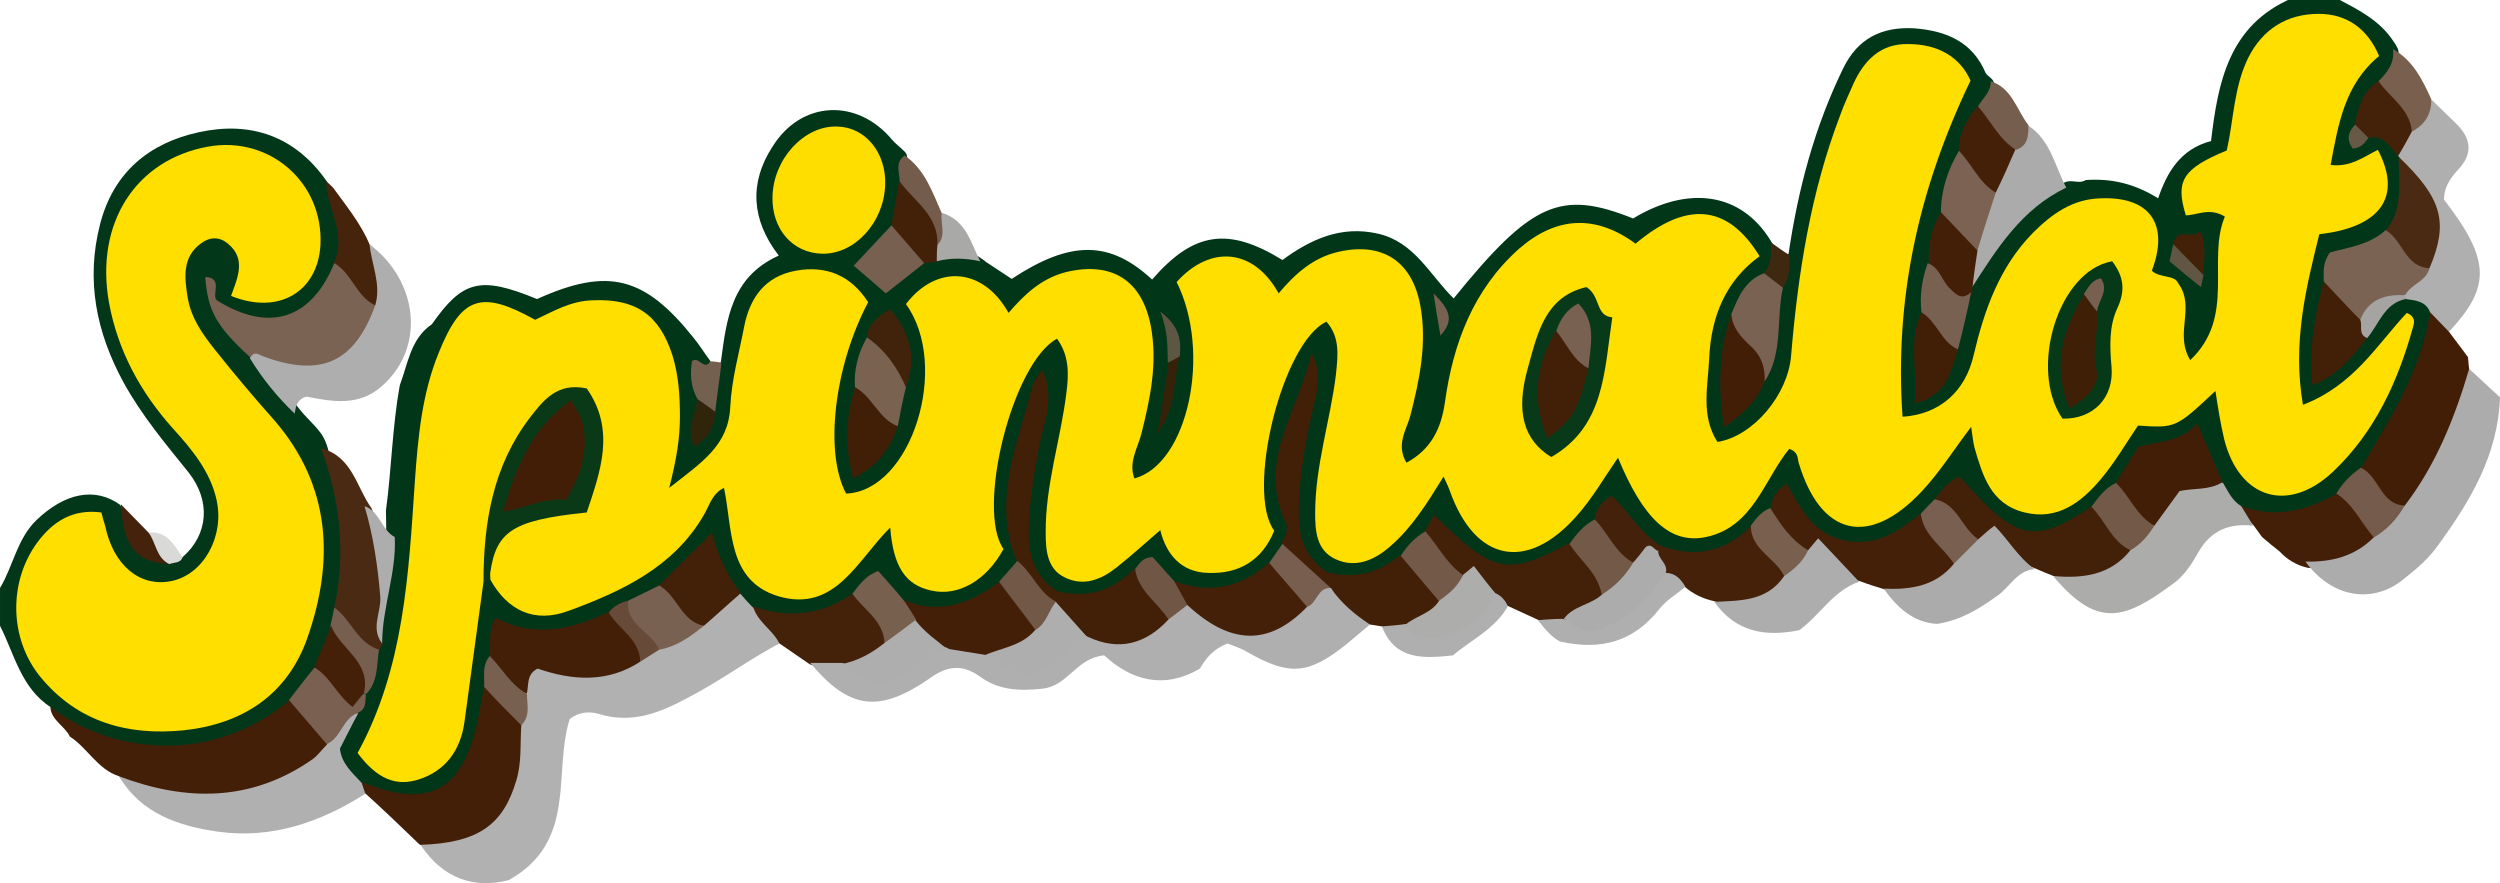 <?xml version="1.0" encoding="utf-8"?>
<!-- Generator: Adobe Illustrator 24.1.2, SVG Export Plug-In . SVG Version: 6.00 Build 0)  -->
<svg version="1.1" id="Layer_1" xmlns="http://www.w3.org/2000/svg" xmlns:xlink="http://www.w3.org/1999/xlink" x="0px" y="0px"
	 viewBox="0 0 397.1 140.3" style="enable-background:new 0 0 397.1 140.3;" xml:space="preserve">
<style type="text/css">
	.st0{fill:#023619;}
	.st1{fill:#033719;}
	.st2{fill:#431F07;}
	.st3{fill:#431F08;}
	.st4{fill:#46230B;}
	.st5{fill:#44220B;}
	.st6{fill:#74604F;}
	.st7{fill:#3F2810;}
	.st8{fill:#D9D9D8;}
	.st9{fill:#FEDF00;}
	.st10{fill:#B1B1B1;}
	.st11{fill:#FDDE00;}
	.st12{fill:#B0B0B0;}
	.st13{fill:#ACACAB;}
	.st14{fill:#431E07;}
	.st15{fill:#421F07;}
	.st16{fill:#AFAFAF;}
	.st17{fill:#432008;}
	.st18{fill:#442008;}
	.st19{fill:#093917;}
	.st20{fill:#442109;}
	.st21{fill:#4B2A14;}
	.st22{fill:#452109;}
	.st23{fill:#442009;}
	.st24{fill:#ABABAB;}
	.st25{fill:#7B6353;}
	.st26{fill:#4B2A13;}
	.st27{fill:#7A6252;}
	.st28{fill:#421E06;}
	.st29{fill:#7B6252;}
	.st30{fill:#411F07;}
	.st31{fill:#7A6251;}
	.st32{fill:#796151;}
	.st33{fill:#796050;}
	.st34{fill:#411F06;}
	.st35{fill:#786050;}
	.st36{fill:#755B4B;}
	.st37{fill:#735948;}
	.st38{fill:#725948;}
	.st39{fill:#78604F;}
	.st40{fill:#785F4E;}
	.st41{fill:#44210A;}
	.st42{fill:#785F4F;}
	.st43{fill:#725947;}
	.st44{fill:#755E4E;}
	.st45{fill:#41230B;}
	.st46{fill:#AEADAD;}
	.st47{fill:#775E4E;}
	.st48{fill:#705745;}
	.st49{fill:#776050;}
	.st50{fill:#765F4F;}
	.st51{fill:#735C4B;}
	.st52{fill:#A9AAA8;}
	.st53{fill:#674B38;}
	.st54{fill:#432109;}
	.st55{fill:#30240B;}
	.st56{fill:#A6A4A3;}
	.st57{fill:#352209;}
	.st58{fill:#605643;}
	.st59{fill:#5D5643;}
	.st60{fill:#776150;}
	.st61{fill:#665946;}
	.st62{fill:#AEAEAE;}
	.st63{fill:#ACABAB;}
	.st64{fill:#ADADAD;}
	.st65{fill:#ACACAC;}
	.st66{fill:#083918;}
	.st67{fill:#063918;}
	.st68{fill:#ADADAC;}
	.st69{fill:#431E06;}
	.st70{fill:#786151;}
	.st71{fill:#401F07;}
	.st72{fill:#77604F;}
</style>
<path class="st0" d="M156.6,41.6c1.4,0.9,2.7,1.8,4.1,2.7c9.4-6.2,15.6-6.1,22.3,0.1c6.6-7.6,12.1-8.4,20.7-3.1
	c4.5-3.3,9.3-5.5,15.1-4.2c5.9,1.3,8.3,6.6,12.1,10.3c12.4-15.3,17-17.3,28.5-12.7c8.6-5.2,17.1-4.3,21.9,3.6c1,1.7,1.2,3.4-0.1,5.1
	c-2.1,1.8-4.1,3.8-5.1,6.5c-1.4,4.7-2.1,9.4-1.2,14.7c2.5-1.1,3.4-3.3,4.5-5.1c2.2-4.4,1.3-9.5,2.7-14.1c0.6-1.7,0.6-3.7,2-5.1
	c1.5-10.2,4.1-20.1,8.7-29.5c2.3-4.7,6.1-6.6,11.3-6.3c5,0.4,9.2,2.1,11.3,7.1c0.4,0.6,1.1,0.8,1.3,1.5c0.3,1.8-1,2.9-1.8,4.2
	c-1.5,2-2.3,4.4-3,6.7c-1.1,3.1-2.2,6.3-2.8,9.6c-0.7,2.6-1.4,5.3-1.6,8c-0.5,2.4-0.9,4.9-1.2,7.3c-1.2,4-0.6,8-0.7,12.8
	c3.1-1.9,3.5-4.5,4.2-6.8c0.3-2.9,1.3-5.6,2.2-8.3c0.1-0.5,0.3-0.9,0.5-1.3c3.5-6.9,8-13,15.4-16.3c1.1-0.6,2.3,0.3,3.4-0.4
	c4.1-0.3,7.8,0.6,11.5,2.9c1.4-4.1,3.5-7.8,8.4-9.1c1.1-9.3,2.8-18.4,12.9-22.7c2.3,0,4.7,0,7,0c3.4,1.8,6.9,3.5,9.1,6.9
	c0.3,0.4,0.5,0.8,0.7,1.2c0.5,2.1-0.7,3.6-2,5.1c-2.1,1.7-3,4.2-3.9,6.5c-0.1,0.5-0.4,0.9-0.1,1.5c0.6,0.4,1.1-0.1,1.7-0.1
	c2.6-0.4,4,1.2,5,3.3c0.2,0.5,0.4,1,0.5,1.5c0.5,3.9,0.6,7.8-2.1,11.1c-1.7,2-3.9,3-6.3,3.6c-2.2,0.6-3.3,2-3.5,4.2
	c-0.9,4.8-1.6,9.7-2,14.8c2.9-1.8,5-4.1,6.9-6.6c2-2.6,3.3-6,7.3-6.3c2,0,3.7,0.7,4.5,2.7c0.7,3.8-1,7.1-2.5,10.4
	c-2.4,5.2-4.7,10.5-8.4,15.1c-1.6,1.7-3.1,3.3-5,4.7c-4.5,3.3-9.5,4-14.8,2.1c-2.1-0.7-3.2-2.4-4.1-4.3c-1.2-2.3-2.2-4.7-3.3-7.1
	c-5.1,0.4-9.2,2.2-11.8,6.7c-1.5,1.5-3,2.9-4.4,4.4c-8.3,6.4-13.1,5.7-21.1-3c-1.6-0.5-2.3,0.8-3.1,1.8c-0.7,0.9-1.5,1.8-2.5,2.5
	c-2.6,2.1-5.2,4.1-8.6,4.6c-6.1,0.9-10.4-1.9-13.2-7.1c-1.2-0.5-1.6,0.3-2.2,0.8c-1.1,1.3-2.2,2.5-3.4,3.7
	c-4.2,4.4-9.2,5.2-14.8,3.1c-2.9-1.6-5.1-4-7-6.2c-1.6-0.4-2,0.7-2.7,1.3c-1.3,1.6-2.8,3.1-4.3,4.5c-8.1,5.1-12.9,4.8-19.8-1.5
	c-0.9-0.9-1.7-1.6-2.9-0.5c-1.6,1.4-3,3-4.5,4.5c-3.6,3.1-7.7,4-12,2.2c-4.2-1.8-4.9-5.8-5.2-9.9c-0.6-7.3,1.7-14.2,2.7-21.3
	c-1.4,4.6-2.6,9.2-3.7,13.8c-0.5,2.3-0.5,4.6,0.4,6.8c0.7,1.7,1,3.5,0.1,5.3c-0.7,1.4-1.7,2.6-2.8,3.8c-4.3,4.3-9.3,5.4-15,3.4
	c-1.6-0.5-2.4-2.2-3.8-2.8c-1.3-0.4-2,0.5-2.7,1.1c-2.2,2.2-4.7,3.6-7.9,3.8c-5.6,0.3-9.1-2.7-9.9-8.2c-0.9-6.2,0.3-12.2,1.5-18.2
	c0.4-1.9,1.1-3.8,0.8-6.1c-1.4,4.7-2.2,9.3-3.6,13.6c-1.4,4.3,1.6,8.1,1,12.2c-0.6,1.8-1.8,3.2-3.2,4.4c-4.5,3.5-9.4,5.6-15.1,3.2
	c-2.1-0.6-2.8-3.1-4.8-3.8c-1.8,0.3-2.6,2-4,2.7c-4.8,3.6-10,3.9-15.4,2c-1.2-0.5-2.2-1.3-2.9-2.3c-1.8-2.5-3.4-5.2-4.4-8.4
	c-2.8,2.3-4.8,5-7.5,7c-1.6,1-3.3,1.7-4.9,2.5c-1.3,0.6-2.5,1.3-3.7,1.9c-5.1,2.8-10.4,4.3-15.7,1.9c-2.2,1-1.7,2.8-2.2,4.1
	c-0.6,1.7-0.5,3.5-0.5,5.2c0,2.3-0.6,4.6-1.1,6.8c-2.4,9.9-9.8,13.4-19.2,9.1c-5.6-4.3-5.8-5.7-2-12.2c0.6-1,1-2.2,1.4-3.3
	c1.1-2.1,1.4-4.5,1.8-6.8c0.1-0.7,0.4-1.4,0.4-2.2c0.6-5.2,1.8-10.4,1.9-15.7c0.1-1.4,0-2.7,0-4.1c0.9-6.6,1-13.3,2.2-19.9
	c1.3-3.4,1.7-7.4,5.1-9.7c4.9-7,7.7-7.7,16.7-4c11.3-5.1,17.1-3.6,24.9,6.2c0.9,1.1,1.7,2.4,2.6,3.6c0.9,2-1.6,0.9-1.8,1.9
	c-0.1,1.5,0.5,2.9,0.6,4.3c0.1,1.7-0.5,3.2-0.7,5c1.3-1.1,1.2-2.5,1.4-3.9c0.1-2.6,0.4-5.1,2.2-7.1c0.9-6.7,1.6-13.5,9.2-16.9
	c-4.4-5.7-4.7-11.6-1-17.3c4.6-7.4,13.5-7.7,19-1.1c0.5,0.6,1.2,1.1,1.8,1.7c0.4,0.3,0.6,0.7,0.6,1.2c-0.1,1.4-0.3,2.8-0.2,4.2
	c0,2.2-0.2,4.3-1.2,6.3c-1.1,2.3-2.9,4.2-4.6,5.9c0.3,2.1,1.4,2.8,3.1,2.9c2-0.8,3.3-2.6,5.4-3.3c0.7-0.3,1.3-0.4,2-0.6
	c2.3-0.6,4.7-1,6.9,0.3C155.9,41.1,156.3,41.3,156.6,41.6z"/>
<path class="st1" d="M29,88.5c4.1-3.6,4.5-8.9,1-13.4c-3.7-4.6-7.5-9.1-10.4-14.4c-4.3-7.9-6-16.2-3.7-25.1
	C18,27.4,23.7,22.7,31.6,21c8.2-1.8,15.3,0.6,20.3,7.8c2.5,3.9,3.9,8,2.6,12.7c-1.6,4.8-4.4,8.6-9.6,9.8c-4.4,1-8.6,0.5-10.9-3.1
	c1.5,2.3,3.8,5.1,6.3,7.6c2.4,3,4.9,6,7.2,9.1c1,1.3,2.3,2.4,3.3,3.7c0.8,1,1.2,2.2,1.5,3.5c3.5,7.8,3.5,15.8,2.2,24.1
	c-0.3,1-0.5,2-0.8,3c-0.9,2.5-1.9,5.1-3.1,7.4c-1.2,2.2-2.8,4.2-4.6,5.9c-8.4,7.4-18.2,8.6-28.7,5.9c-3.8-1-7-2.8-9.3-6.1
	c-4.7-3.1-5.7-8.4-8-12.9c0-2,0-4,0-6c2.1-3.5,2.7-7.8,5.8-10.8c4.5-4.3,9.3-5.3,13.3-2.4c1.7,3.5,2.3,7.8,7.3,8.4
	C27.3,88.4,28.1,88.4,29,88.5z"/>
<path class="st2" d="M18.9,123.3c-3.4-1.1-5-4.5-7.8-6.3c-0.8-1.7-3-2.6-3.1-4.7c10.3,7.8,26,8.9,37.9-1c4,1,5.8,3.9,6.5,7.7
	c-5.7,7.6-14,8.5-22.6,8.4C25.9,127.2,22,126.1,18.9,123.3z"/>
<path class="st3" d="M359.3,85.3c-0.4-0.6-0.9-1.2-1.3-1.8c-0.7-1-2.6-1.2-1.9-3.1c5.4,2,10.3,0.7,15.1-2c4.2,0.7,5.5,3.9,6.4,7.4
	c-2.8,3.7-6.6,4.6-11,4.4c-1.8-0.4-3.3-1.3-4.5-2.6C361.1,86.8,360.2,86.1,359.3,85.3z"/>
<path class="st4" d="M52.9,29.8c2.1,2.9,4.4,5.7,5.8,9c2.1,2.7,3,5.7,1.9,9.1c-1.6,2.2-2.8,0.5-4-0.4C54.9,46,54,43.9,53,41.8
	c2.2-4.6-1.1-8.7-1.2-13C52.2,29.1,52.6,29.5,52.9,29.8z"/>
<path class="st5" d="M26.9,89.6c-5.3-0.3-7.3-2.7-7.7-9.5c1.5,1.5,2.9,3,4.4,4.5C25.7,85.7,26.6,87.4,26.9,89.6z"/>
<path class="st6" d="M114.6,57.6c-0.3,2.6-0.7,5.2-1,7.8c-2,0.8-2.1-1.1-2.8-2c-1.1-1.9-1.2-4-0.9-6c1-1,2,1.6,2.9,0
	C113.4,57.4,114,57.5,114.6,57.6z"/>
<path class="st7" d="M280.2,43.4c1.3-1.4,1.1-3.2,1.1-4.9c1,0.7,1.9,1.4,2.9,2c0.2,1.8,0,3.5-0.9,5.1
	C281.4,46,280.7,44.8,280.2,43.4z"/>
<path class="st8" d="M26.9,89.6c-2.1-1-2.1-3.4-3.3-5c2.9-0.3,4,1.9,5.4,3.9C28.7,89.5,27.6,89.3,26.9,89.6z"/>
<path class="st9" d="M76.8,92.4c-1,7.4-2,14.7-3,22.1c-0.6,4.7-3.1,8.1-7.6,9.4c-4.1,1.2-7-1.1-9.4-4.3c7.4-13.5,8.1-28.4,9.1-43.2
	c0.5-6.9,1.1-13.8,3.8-20.4c3.6-8.9,6.7-10,15.3-5.2c2.8-1.3,5.6-3,9.1-3.1c6.8-0.3,10.6,2.2,12.7,8.7c1,3.2,1.2,6.5,1.2,9.8
	c0,3.3-0.5,6.6-1.7,11.3c5.2-4.1,9.4-6.7,9.7-12.9c0.2-4.3,1.4-8.5,2.2-12.7c0.9-4.6,3.3-8,8.2-8.9c4.9-0.9,8.8,0.8,11.5,5
	c-5.4,10.2-7,23.9-3.5,30.4c10.4-0.4,16.6-20.3,9.5-30.1c4.9-6.4,12.3-5.8,16.3,1.4c2.5-2.9,5.2-5.5,9.2-6.5
	c7.2-1.7,12,1.3,13.4,8.6c1.1,5.9-0.1,11.5-1.5,17.1c-0.6,2.3-2.1,4.6-1.1,7.1c8.5-2.3,12.3-20,6.7-31.2c5.4-6,12.3-5.3,16.2,1.8
	c2.6-3.1,5.5-5.7,9.5-6.6c7-1.6,11.7,1.5,13,8.5c1.1,6-0.1,11.8-1.6,17.6c-0.6,2.2-2.3,4.5-0.6,7.4c3.9-2.1,5.5-5.4,6.1-9.5
	c1.3-9.4,4.5-18,11.8-24.5c6-5.2,12.2-5.4,18.5-0.8c8.1-6.8,14.6-6.3,19.7,2c-5.4,3.9-7.7,9.6-8,16.1c-0.2,4.5-1.4,9.2,1.3,13.4
	c5.7-0.9,11.2-7.5,11.7-13.7c1.1-13.1,3.1-25.9,7.8-38.2c0.6-1.7,1.4-3.4,2.1-5c1.7-3.7,4.3-6.4,8.7-6.3c4.7,0,8.2,2,9.9,5.8
	c-8.3,17.3-12.1,34.7-10.8,53.4c6-0.4,10-4.1,11.3-9.8c1.7-7.2,4.1-14,9.4-19.4c3-3,6.3-5.4,10.8-5.5c7.8-0.3,10.9,4.1,8.1,11.5
	c1.2,1.2,3.6,0.6,4.2,2c2.8,3.9-0.7,7.9,1.9,12.2c7.3-6.9,2.6-15.9,5.5-22.8c-2.5-1.5-4.4-0.2-6.2-0.2c-1.7-5.5-0.5-7.4,6.5-10.3
	c1.1-4.8,1.1-10,3.4-14.7c2.3-4.6,6.2-7,11.2-7c4.5,0,7.8,2.4,9.6,6.7c-5.5,4.5-6.5,10.9-7.7,17.3c3.1,0.4,5.3-1.3,7.5-2.4
	c3.9,7.4,0.5,12.3-9.3,13.4c-2.1,8.5-4.3,17.2-2.6,27.1c8.1-3.1,11.8-9.6,16.5-14.6c1.4,0.6,1.2,1.5,1,2.2
	c-2.4,8.7-6.1,16.8-12.8,23.1c-7.1,6.6-14.8,4.2-17.2-5.2c-0.6-2.5-1-5.1-1.4-7.7c-6.3,5.9-6.3,5.9-12.3,5.5
	c-1.9,2.8-3.7,5.9-5.9,8.5c-3.1,3.7-6.9,6.6-12.1,5.3c-5.4-1.3-6.7-5.9-8-10.4c-0.2-0.9-0.3-1.8-0.5-3.2c-2.8,3.7-5,7.2-7.8,10.2
	c-8.4,9-16.1,7.2-19.6-4.5c-0.2-0.7,0-1.7-1.5-2.2c-4,4.9-5.7,12.4-13.2,14c-5.7,1.2-10-2.9-14-12.6c-2.2,3.2-4.1,6.5-6.6,9.3
	c-7.9,8.9-16.1,7.2-20.1-4c-0.2-0.6-0.5-1.2-1-2.3c-2.6,4.2-5,8.1-8.5,11.1c-2.5,2.2-5.5,3.5-8.7,2c-3-1.4-3.2-4.5-3.2-7.3
	c0-7.5,2.4-14.7,3.3-22c0.3-3,0.7-5.9-1.5-8.4c-7,3.2-12.9,27-8.3,33.2c-1.9,4.7-5.6,6.9-10.5,6.7c-4.4-0.1-6.7-3.1-7.6-6.8
	c-2.2,1.9-4.5,4-6.9,5.9c-2.5,2-5.3,3.1-8.3,1.6c-2.7-1.3-3-4.2-3-6.9c-0.1-7.7,2.4-15,3.3-22.5c0.4-3,0.4-5.9-1.5-8.5
	c-7.1,3.8-12.9,27.2-8.5,33.4c-2.7,5-7.2,7.6-11.5,6.6c-4.1-0.9-6-3.8-6.5-10c-5.2,5.1-8.7,13.6-17.8,10.9
	c-8.1-2.5-7.2-10.6-8.6-17.2c-1.9,0.9-2.3,2.8-3.2,4.3c-4.8,8.3-13,12.1-21.4,15.2c-5.6,2.1-9.8-0.1-12.5-4.9
	c-0.5-6.6,1.1-9.2,7.2-11c2.2-0.7,4.5-1.1,7-1.7c2.4-5.3,3.8-10.7,0.5-16.4c-3.8-0.7-5.7,1.6-7.5,4c-5.2,6.9-6,15.2-7.6,23.2
	C77.2,91.2,77.3,91.9,76.8,92.4z"/>
<path class="st10" d="M123.8,102.2c-4.9,2.6-9.3,5.9-14.3,8.5c-4.8,2.6-9.1,4.3-14.4,2.7c-1.4-0.4-3-0.4-4.6,0.8
	c-2.7,8.4,1.3,19.5-9.7,25.6c-5.5,1.4-10.4-0.2-14-5.6c0.4-0.5,1-0.9,1.6-1.1c10.4-2.7,12.2-4.9,13.1-15.4c0.1-0.8,0.2-1.6,0.3-2.4
	c0.6-1.7,0.5-3.6,0.6-5.3c0.2-1.5,0.6-2.9,2.5-4.2c4.6-0.6,10.2,1.3,15.3-1.3c1.4-0.6,2.5-1.4,3.9-2c2.6-0.8,4.8-2.3,7-3.9
	c2.2-1.3,3.3-4.5,6.5-4.3c0.6,0.7,1.2,1.4,1.9,2.1C121.5,97.9,123.8,99.2,123.8,102.2z"/>
<path class="st11" d="M122.7,31.3c0.1-6,5-11.4,10.3-11.2c4.5,0.1,7.8,4.2,7.6,9.3c-0.2,5.9-4.8,11-10,10.9
	C125.9,40.2,122.6,36.4,122.7,31.3z"/>
<path class="st12" d="M18.9,123.3c10.6,4,20.9,4.1,30.6-2.6c0.9-0.6,1.6-1.6,2.4-2.4c1-2.3,1.5-5.2,5-5c-1,1.8-1.9,3.7-2.9,5.6
	c0.2,2.3,1.9,3.8,3.4,5.4c1,0.3,1,1,0.6,1.8c-7.1,4.5-14.8,7.2-23.4,6C28.3,131.2,22.4,129.2,18.9,123.3z"/>
<path class="st2" d="M58,126c-0.2-0.6-0.4-1.2-0.6-1.8c10.8,4.4,16.2,1.5,18.6-10.3c0.3-1.6,0.6-3.2,0.9-4.8
	c3.7,0.4,4.8,3.2,5.9,6.1c-0.2,2.9,0.1,5.9-0.8,8.8c-2.1,7.1-6.1,9.9-15.3,10.2C63.9,131.5,61,128.7,58,126z"/>
<path class="st13" d="M356,80.4c0.6,1,1.3,2.1,1.9,3.1c-3.8-0.4-6.7,0.7-8.7,4.2c-1,1.8-2.3,3.8-4,5c-7.6,5.6-11.9,7.3-19-1.1
	c3.3-2.4,8.1-1.2,11-4.5c1.6-1.4,3.2-2.8,4.5-4.5c2.5-4.4,5.6-7.7,11.4-5.9C353.9,78,354.5,79.5,356,80.4z"/>
<path class="st14" d="M392,56.7c0.1,0.6,0.1,1.3,0.2,1.9c-0.2,8.8-4.1,15.9-9.9,22.3c-4.7,0.4-5.8-3.4-7.3-6.5
	c4.6-7.8,9.6-15.5,11-24.8c2.3-0.2,2.8,1.3,3,3.1C390,54,391,55.4,392,56.7z"/>
<path class="st15" d="M161.5,89.1c-3.7-8.9-0.4-17.2,1.9-25.6c0.4-1.5,0.7-3.2,2.2-4.7c2.1,4.4,0.1,8.5-0.6,12.4
	c-0.8,4.5-1.6,9-1.6,13.6c0,4,1.3,7,4.5,9.1c4.9,1.2,8.9-0.1,12.3-3.6c2.4,2.5,5.2,4.7,5.7,8.5c-3.6,4.6-6.8,5.5-13.2,3.5
	c-2.4-1.7-4-4.1-6.1-6.1C164.5,94.3,162.1,92.4,161.5,89.1z"/>
<path class="st15" d="M219.5,99.5c-0.6-0.1-1.2-0.2-1.9-0.3c-3.3-0.3-5.1-2.7-7-5c-2.3-2.6-5.8-4.3-7-7.9c0.4-1.1,1.2-2.1,0.6-3.3
	c-4.7-10,2.3-18,4.1-27c1.4,2.5,1.2,5,0.6,7.5c-1.4,5.9-2.6,11.9-2.6,18c0,4,1.1,7.1,4.5,9.4c4.3,1.1,8.1,0.2,11.5-2.7
	c3.1,1.6,5.7,3.6,6.5,7.3c-0.9,2.8-3.5,3.4-5.8,4.5C221.8,100.5,220.6,100.1,219.5,99.5z"/>
<path class="st16" d="M389,52.7c-1-1-2-2.1-3-3.1c-0.7-1.8-2.4-1.9-3.9-2.1c-0.3-0.3-0.5-0.7-0.4-1.2c0.8-1.8,2.9-2.6,3.5-4.6
	c3.4-6.7-1-11.6-4.1-16.7l-0.1-0.1c-0.9-1.9,0.3-3.1,1.4-4.4c1.7-1.2,2.1-3.5,3.9-4.6c1.3,1.3,2.6,2.5,3.9,3.8
	c2.4,2.4,2.6,4.8,0.2,7.3c-1.3,1.4-2.2,2.9-2.2,4.7C395.7,41.4,395.6,45.6,389,52.7z"/>
<path class="st2" d="M101.7,105.1c-5.2,3.4-10.8,3-16.3,1.1c-1.8,0.9-1.4,2.6-1.7,3.9c-3.8-0.2-5.3-2.7-5.9-6c0.2-1.8-0.4-3.6,0.9-6
	c6.1,3.3,12.1,1.9,18-0.9C99.9,99,102.9,100.7,101.7,105.1z"/>
<path class="st17" d="M244.4,98.5c-1.7-0.8-3.3-1.5-5-2.3c-1.2-0.1-2-0.9-2.9-1.7c-1.4-1.1-2-3.5-4.6-2.7c-3.1-1.6-5.3-3.8-5.6-7.5
	c0.5-0.8,1-1.6,1.5-2.5c9.4,9.3,11.6,9.8,21.4,4.5c3.5,1.5,5.5,4.1,5.6,8c-1.5,2.7-4.1,3.6-6.7,4.7C246.8,99.5,245.6,99,244.4,98.5z
	"/>
<path class="st18" d="M299.3,93.6c-1.3-0.4-2.6-0.8-3.9-1.3c-1.8-0.3-3.3-1.1-4.3-2.7c-1-1.5-2.4-2.1-4.1-1.8
	c-3.2-1.4-5.7-3.3-5.7-7.2c0.1-1.6,0.9-2.7,2.5-3.8c2.3,4,4.2,8.2,9.5,9.1c5,0.9,8.4-1.7,11.9-4.4c2.3,2.6,5.3,4.7,5.6,8.6
	C307.1,94.4,304.5,95.2,299.3,93.6z"/>
<path class="st17" d="M338.4,87.4c-3.2,4-7.6,4.5-12.2,4.1c-1-0.4-2-0.8-2.9-1.2c-1.6-0.7-3.5-0.9-4.5-2.7c-1.1-1.9-2.8-2-4.7-1.7
	c-3.1-1.4-4.6-4.3-6.7-6.7c1.1-1.4,2.1-2.9,3.9-3.5c9,10.3,11.7,10.9,21,4.7C335.5,81.7,336.8,84.7,338.4,87.4z"/>
<path class="st19" d="M76.8,92.4c0-9.4,1.5-18.4,7.4-26.1c2.1-2.7,4.3-5.6,9-4.6c4.6,6.6,2.2,13.1,0,19.7
	c-12.4,1.3-14.7,3.1-15.5,11l-0.4,0L76.8,92.4z"/>
<path class="st14" d="M353,76.6c-2.1,1.3-4.5,0.9-6.8,1.4c-1.3,1.8-2.7,3.7-4,5.5c-4-0.5-5.2-3.5-6.1-6.8c1.1-1.8,2.2-3.6,3.5-5.7
	c3-0.9,6.7-0.7,9.4-3.7C350.5,70.7,351.8,73.7,353,76.6z"/>
<path class="st20" d="M123.8,102.2c-1.1-2.2-3.5-3.4-4.2-5.9c5.6,2,10.9,1.4,15.8-2c3.8,1.5,6.1,3.8,5.6,8.2c-1.9,2.5-4.7,3.5-7.7,4
	c-1.7,0.2-3.2-0.4-4.7-1C127,104.4,125.4,103.3,123.8,102.2z"/>
<path class="st21" d="M53.1,96.5C55,87.9,54,79.4,51,71.2c5,1.3,5.6,6.2,8,9.5c2.3,5.6,2.7,11.3,1.5,17.2c-0.3,1.4-0.4,2.9,0.3,4.3
	c-0.2,0.4-0.4,0.7-0.6,1.1C55.3,103.6,54.7,99.5,53.1,96.5z"/>
<path class="st22" d="M272.3,95.5c-1.8-0.4-3.3-1.1-4.7-2.3c-1.4-0.2-2.7-0.5-3.7-1.6c-0.9-1.2-1.5-2.4-1.3-3.9
	c0.1-0.5,0.4-0.9,0.7-1.2c5.6,2.2,10.5,1.4,14.8-2.9c2.1,2.7,5.5,4.7,5.6,8.7C280.4,96.7,277.9,97.4,272.3,95.5z"/>
<path class="st23" d="M186.5,92.3c5.6,2.1,10.6,1.1,15-2.9c3.2,1.6,5.9,3.6,6.5,7.5c-4.7,6.9-13,7-19.8,0.2
	C187.4,95.6,185.9,94.3,186.5,92.3z"/>
<path class="st2" d="M143.5,95.3c5.7,2.4,10.5,0.6,15.1-2.8c3.4,1.7,5.6,4.4,6.1,8.2c-1.8,3.2-5.2,3.5-8.3,4.4c-2,0.4-4,0.1-5.8-0.9
	c-2.4-1.2-4.5-2.8-6-5.1C144.2,97.9,142.9,96.9,143.5,95.3z"/>
<path class="st24" d="M322.1,19.9c3.6,2.3,4.3,6.5,6.1,9.9c-7.1,3.4-11,9.7-15,15.9c-1.7-1.9-0.5-3.9-0.2-5.9
	c0.9-3.1,1.6-6.2,2.7-9.2c0.9-2.5,2-4.8,3.5-7C320.4,22.5,321,21,322.1,19.9z"/>
<path class="st25" d="M385.9,42.6c-0.5,2.1-2.9,2.5-3.8,4.2c-2.9,0.4-4.7,2.7-7,4.1c-3.7-0.5-5.2-3-6-6.3c0-1.4-0.2-2.9,1-4.5
	c2.9-0.8,6.3-1.2,8.9-3.6C382.7,37.1,383.6,40.7,385.9,42.6z"/>
<path class="st17" d="M117.7,94.2c-2,1.7-3.9,3.5-5.9,5.2c-4.7,0.5-5.6-3.4-7.1-6.4c2.7-2.7,5.3-5.3,8.4-8.4
	C114.1,88.4,115.5,91.5,117.7,94.2z"/>
<path class="st26" d="M385.9,42.6c-3.9-0.2-4.2-4.4-6.9-6c2.8-3.5,2-7.7,2-11.7C387.9,31.5,389,35.3,385.9,42.6z"/>
<path class="st15" d="M369.1,44.7c1.9,2,3.8,4.1,5.8,6.1c1.4,0.6,0.5,2.1,1.1,2.9c-2.3,2.9-4.6,5.9-8.7,7.5
	C366.7,55.3,367.7,50,369.1,44.7z"/>
<path class="st27" d="M280.2,43.4c1,0.8,2,1.5,3,2.3c-1.1,4.9,0.1,10.3-2.9,14.9c-1.4-3.7-6.1-5.8-5.3-10.7
	C276.1,47.2,277.2,44.5,280.2,43.4z"/>
<path class="st28" d="M275,49.9c0.2,2.2,1.5,3.6,3,5c1.8,1.6,2.4,3.5,2.3,5.7c-1.2,3-3.3,5.1-6.5,7.3C272.9,61.3,273,55.5,275,49.9z
	"/>
<path class="st29" d="M317,30.6c-1,3.1-2,6.1-2.9,9.2c-3.7-0.4-4.5-3.5-5.8-6.1c0-3.5,1.1-6.8,2.9-9.8C314.6,24.9,315.5,28,317,30.6
	z"/>
<path class="st30" d="M142.6,67.7c-1.2,3.5-3.1,6.3-7.1,8.3c-1.4-5.3-1.1-9.9,0.3-14.5C139.7,61.7,140.7,65.1,142.6,67.7z"/>
<path class="st31" d="M142.6,67.7c-3.1-1.2-4-4.7-6.8-6.2c-0.2-2.8,0.5-5.4,1.9-7.9c4.6,0.7,6,3.9,6.2,7.9
	C143.4,63.5,143,65.6,142.6,67.7z"/>
<path class="st32" d="M104.7,93c2.9,1.6,3.5,5.7,7.1,6.4c-2.1,1.7-4.3,3.3-7.1,3.8c-2.8-1.9-6.7-3-4.9-7.8
	C101.4,94.6,103.1,93.8,104.7,93z"/>
<path class="st3" d="M308.3,33.7c1.9,2,3.9,4.1,5.8,6.1c-0.3,2-0.6,4-0.8,6c0,0.2,0,0.4,0,0.6c-1.1,2.4-2.5,1.5-3.9,0.4
	c-1.7-1.3-2.1-3.3-3-5C306.2,38.9,306.8,36.2,308.3,33.7z"/>
<path class="st33" d="M56.9,113.2c-2.5,0.9-2.7,4-5,5c-2-2.3-4-4.7-6-7c1.3-1.7,2.6-3.4,4-5.1c3.4-0.6,3.9,4.2,7.1,3.8
	c0.5,0,0.8,0.2,1.1,0.5C58,111.5,58.2,112.6,56.9,113.2z"/>
<path class="st34" d="M311,55.5c-1.1,3.5-1.7,7.3-6.9,8.6c0.6-5.1-1.1-9.8,1.1-14.5C308.9,49.9,309.4,53.2,311,55.5z"/>
<path class="st18" d="M317,30.6c-2.7-1.6-3.8-4.6-5.9-6.7c0.1-2.7,1.3-5,3-7c3.4,1.1,4.7,4,6,6.9C319.1,26.1,318.1,28.4,317,30.6z"
	/>
<path class="st35" d="M146.8,41.8c-1.9,1.5-3.8,3-6.1,4.8c-1.5-1.3-3.2-2.8-5.1-4.4c2.1-2.2,4-4.3,6-6.4
	C144.8,36.6,146.4,38.6,146.8,41.8z"/>
<path class="st20" d="M383.1,20.9c-0.7,1.3-1.4,2.6-2.2,3.9c-1.3-1.5-2.3-3.5-4.8-2.9c-1.2-0.2-1.9-0.9-2.1-2.1
	c0.6-2.7,1.2-5.3,3.8-6.9C381.3,14.4,384.1,16.4,383.1,20.9z"/>
<path class="st32" d="M311,55.5c-2.7-1.2-3.3-4.4-5.8-5.9c-0.3-2.7,0.1-5.3,1-7.8c1.9,0.7,2.2,2.7,3.4,3.9c1.1,1.1,2,2.1,3.5,0.7
	C312.5,49.4,311.8,52.4,311,55.5z"/>
<path class="st36" d="M375,74.3c2.9,1.3,3.1,5.8,6.9,6c0.1,3.4-1.6,5-4.9,5c-2-2.3-3.2-5.2-5.9-6.9C372.1,76.7,373.4,75.4,375,74.3z
	"/>
<path class="st37" d="M254.4,94.4c-0.6-3.4-3.4-5.3-5.1-8c1.1-1.6,2.3-3,4-3.9c3.5,1.1,4.7,4.3,6.4,7
	C259,92.3,257.7,94.4,254.4,94.4z"/>
<path class="st38" d="M336.1,76.7c2.2,2.1,3.3,5.3,6.1,6.8c-1,1.6-2.2,3-3.8,3.9c-3-1.4-4-4.7-6.2-6.9
	C333.3,79,334.4,77.5,336.1,76.7z"/>
<path class="st39" d="M143.5,95.3c0.7,1,1.4,2.1,2,3.1c-1,2.1-2,4.3-5,3.7c-0.2-3.6-3.4-5.3-5.1-7.8c1.1-1.4,2.1-2.9,4.1-3.6
	C140.8,92.2,142.2,93.7,143.5,95.3z"/>
<path class="st37" d="M226.4,84.4c2,2.3,3.4,5.1,5.9,6.9c0.4,2.9-1.3,3.9-3.8,4.1c-2-2.4-4-4.7-6-7.1
	C223.5,86.7,224.7,85.4,226.4,84.4z"/>
<path class="st40" d="M383.1,20.9c-0.3-3.6-3.5-5.4-5.3-8c1.4-1.4,2.6-2.9,2.3-5.1c3.2,1.8,4.7,4.9,6.1,8
	C386.2,18.1,385.2,19.8,383.1,20.9z"/>
<path class="st17" d="M146.8,41.8c-1.7-2-3.5-4-5.2-6c0.4-2.3,0.8-4.7,1.2-7c4.5,1.8,6.5,5.4,7,10c0,1.1-0.4,2-1.1,2.8
	C148.1,41.7,147.5,41.7,146.8,41.8z"/>
<path class="st40" d="M283.4,91.5c-1.4-2.9-5.3-4.2-5.3-8c0.8-1.1,1.7-2.3,3.1-2.8c1.6,2.6,3.3,5.1,6,6.7
	C287.6,90.2,285.9,91.2,283.4,91.5z"/>
<path class="st41" d="M259.3,89.3c-2.8-1.6-3.9-4.7-6-6.8c0.2-1.6,1-2.8,2.7-3.7c2.6,2.3,4.3,5.6,7.4,7.6c0,0.4,0,0.7,0,1.1
	C262,88.1,260.8,89.1,259.3,89.3z"/>
<path class="st42" d="M307.3,79.3c3.7,0.7,4.3,4.7,7,6.4c-0.2,2.4-1.5,3.7-3.9,3.9c-1.7-2.7-4.9-4.5-5.3-8
	C305.8,80.8,306.6,80,307.3,79.3z"/>
<path class="st43" d="M164.5,100.1c-1.9-2.6-3.9-5.1-5.8-7.7c1-1.1,1.9-2.2,2.9-3.3c2.4,1.9,3.4,5.1,6.2,6.5
	C167.4,97.7,167.7,100.2,164.5,100.1z"/>
<path class="st44" d="M320.2,23.8c-2.7-1.7-4-4.6-6-6.9c0.7-1.3,2.1-2.3,2-4c3.4,1.1,4.1,4.5,6,7C322.2,21.6,322.1,23.2,320.2,23.8z
	"/>
<path class="st45" d="M143.9,61.5c-1.4-3.2-3.3-5.9-6.2-7.9c0.2-2.2,1.8-3.3,3.7-4.5C144.5,52.8,145.7,56.8,143.9,61.5z"/>
<path class="st46" d="M57.9,80.4c2.4,0.8,2.7,3.8,4.8,4.9c0.3,5.7-2,11.2-2,16.9c-1.9-2.4-0.1-5-0.3-7.5
	C60,89.9,59.3,85.1,57.9,80.4z"/>
<path class="st47" d="M207.7,96.5c-2-2.4-4.1-4.7-6.1-7.1c0.7-1,1.4-2,2.1-3c2.6,2.4,5.2,4.7,7.8,7.1
	C210.4,94.8,209.8,96.6,207.7,96.5z"/>
<path class="st48" d="M186.5,92.3c0.7,1.3,1.4,2.5,2.1,3.8c-0.4,1.6-1.2,2.6-3,2.3c-1.7-2.7-4.8-4.5-5.3-8c0.7-0.9,1.2-1.9,2.8-1.9
	C184.2,89.7,185.3,91,186.5,92.3z"/>
<path class="st49" d="M77.8,104.2c2,2,3.3,4.6,5.9,6c0,1.7,0.6,3.5-0.9,5c-2-2-4-4-5.9-6.1C77,107.5,76.5,105.7,77.8,104.2z"/>
<path class="st50" d="M53.1,96.5c2.7,1.9,3.6,5.6,7.1,6.7c-0.4,2.5-0.1,5.1-2.1,7.1c0,0-0.4-0.3-0.4-0.3c-1.2-3.8-5-6.4-5.2-10.7
	C52.7,98.5,52.9,97.5,53.1,96.5z"/>
<path class="st51" d="M148.9,38.9c0.2-4.7-3.7-6.9-6-10.1c0-1.4-0.8-3,0.8-4.1c3.2,2.2,4.4,5.8,5.9,9.2
	C150.7,35.7,151.6,37.5,148.9,38.9z"/>
<path class="st52" d="M148.9,38.9c1.5-1.5,0.4-3.4,0.7-5.1c3.9,1.2,4.6,4.8,6.1,7.7c-2.3-0.5-4.6-0.6-6.9,0
	C148.8,40.7,148.8,39.8,148.9,38.9z"/>
<path class="st53" d="M99.8,95.4c-0.5,3.9,3.7,4.9,4.9,7.8c-1,0.6-2,1.3-3,1.9c-0.1-3.6-3.4-5.1-5-7.8
	C97.5,96.2,98.6,95.7,99.8,95.4z"/>
<path class="st54" d="M345.2,38.8c0.5-2.9,3-0.6,4.3-2.1c1.1,2.6,0.5,4.8,0.5,7C346.9,43.4,346.1,41.1,345.2,38.8z"/>
<path class="st55" d="M110.8,63.4c1,0.7,1.9,1.3,2.8,2c-0.1,2.4-1.1,4.2-3.3,5.6C108.9,68.2,110.4,65.8,110.8,63.4z"/>
<path class="st56" d="M376,53.7c-1.5-0.6-0.7-2-1.1-2.9c1.3-3.3,4-4.1,7.2-3.9c0,0.2,0,0.4,0,0.6C378.7,48.2,377.9,51.5,376,53.7z"
	/>
<path class="st57" d="M187.4,56.6c-1.1,3.7-0.4,7.8-3.5,12.3c0.7-4.5,1.2-7.9,1.7-11.2C186.1,57.1,186.3,56.1,187.4,56.6z"/>
<path class="st58" d="M345.2,38.8c1.6,1.6,3.2,3.3,4.8,4.9c-0.1,0.5-0.2,0.9-0.4,1.9c-1.8-1.4-3.3-2.7-5-4.1
	C344.8,40.6,345,39.7,345.2,38.8z"/>
<path class="st59" d="M187.4,56.6c-0.6,0.3-1.2,0.7-1.9,1c-0.1-2.4,0.1-4.8-1.2-8.1C187.5,51.9,187.6,54.2,187.4,56.6z"/>
<path class="st60" d="M227.7,46.6c2.5,2.5,3.4,4.2,1.1,6.7C228.4,51.1,228.1,49.2,227.7,46.6z"/>
<path class="st61" d="M374.1,19.8c0.7,0.7,1.4,1.4,2.1,2.1c-0.6,0.8-1.1,1.6-2.5,1.7C372.7,22.2,372.9,21,374.1,19.8z"/>
<path class="st9" d="M36.7,47c1.1-3,2.4-5.9-0.5-8.3c-1.3-1.1-2.8-1.1-4.2-0.1c-3.1,2.2-2.7,5.5-2.2,8.6c0.5,3.2,2.3,5.8,4.3,8.3
	c3.1,3.9,6.3,7.7,9.6,11.4c8.9,10.4,9.4,22.3,5.1,34.5c-3.2,9-10.3,13.6-19.6,14.6c-8.9,0.9-16.9-1.3-22.8-8.5
	c-4.9-6-5.1-15-0.5-21.3c2.5-3.4,5.7-5.4,10.2-4.8c0.2,0.8,0.4,1.5,0.6,2.1c1.3,6.3,5.5,9.8,10.5,8.8c5.1-1,8.5-7.1,7.2-12.9
	c-1-4.5-3.9-8-6.9-11.3c-5.2-5.8-8.8-12.4-10.2-20.1C15.1,35.5,21.5,25.4,33,23.3c9.8-1.8,18.4,5.7,17.9,15.6
	C50.5,46.3,44.3,50.1,36.7,47z"/>
<path class="st62" d="M59.6,48.5c1-3.3-0.6-6.5-0.9-9.7c7.9,6,8.8,16.5,2,22.5c-3.7,3.3-7.9,2.5-12,1.7c-1.5,0.4-1.7,1.5-1.9,2.7
	c-2.7-2.6-5.1-5.5-7.1-8.8c0-2.5,1.8-1.4,2.7-1.1c7.2,2.9,12.1,0.4,15.7-6C58.5,49.2,59.1,48.8,59.6,48.5z"/>
<path class="st25" d="M59.6,48.5C56.3,57.6,51,60,41.8,56.6c-0.7-0.3-1.5-0.9-2,0.2c-5.4-4.9-6.8-7.4-7.2-12.8
	c3.1,0.1,0.7,3.2,2,3.8c8.3,5.1,14.9,2.8,18.5-6C55.9,43.4,56.6,47.1,59.6,48.5z"/>
<path class="st18" d="M52.6,99.4c1.4,3.7,6.4,5.7,5.2,10.7c-0.6,0.7-1.2,1.4-1.8,2.2c-2.6-2-3.6-4.9-6.1-6.3
	C50.8,103.9,51.7,101.7,52.6,99.4z"/>
<path class="st16" d="M185.6,98.4c1-0.8,2-1.5,3-2.3c6.9,6.4,13,6.5,19,0.3c1.6-0.5,1.6-3.1,3.8-3c1.6,2.4,3.8,4.2,6.2,5.8
	c-1.2,1-2.5,2.1-3.7,3.1c-6.1,4.9-9.1,5.1-15.9,1.2c-1-0.6-2.1-0.9-3-1.3c-2.1,0.8-3.4,2.2-4.4,4c-5.8,3.4-11,1.8-15.2-2.1
	c-4.5,0.4-5.7,4.9-9.9,5.3c-3.7,0.4-6.9,0.2-9.8-1.9c-3-2.2-5.5-1.6-8.1,0.3c-8,5.5-12.7,4.9-18.9-2.5c1.7,0,3.4,0,5.1,0
	c4.3,1.8,8.4,2.2,12.1-1.5c1.4-1.3,3.1-1.7,4.9-0.7c1.9,0.3,3.8,0.6,5.6,0.9c5.5,2.3,10.3,1.4,14.5-2.8c0.5-0.5,1.2-0.4,1.8-0.1
	C177.7,103.5,182,102.3,185.6,98.4z"/>
<path class="st63" d="M310.4,89.5c1.3-1.3,2.6-2.6,3.9-3.9c0.7-0.6,1.4-1.3,2.5-2.1c2.2,2.2,3.8,5.1,6.4,6.9
	c-2.8,0.2-3.9,2.8-5.9,4.2c-2.8,2-5.7,3.9-9.6,4.5c-3.7-0.2-6.3-2.5-8.5-5.6C303.5,93.7,307.5,93.1,310.4,89.5z"/>
<path class="st64" d="M283.4,91.5c1.6-1.1,3-2.3,3.8-4.1c0.5-0.6,1-1.2,1.6-1.9c2.3,2.4,4.4,4.7,6.5,6.9c-4.1,1.4-6.2,5.3-9.5,7.7
	c-5.4,1.1-10.1,0.3-13.5-4.5C276.5,95.4,280.7,95.5,283.4,91.5z"/>
<path class="st16" d="M264.6,91c1.5,0,2.4,1,3.1,2.2c-1.4,1.2-3,2.1-4.1,3.5c-4,5.1-9.1,6.7-15.8,5.2c-1.2-0.6-2.4-1.9-3.5-3.4
	c1.3-0.1,2.6-0.2,3.9-0.2c5.1,1.2,9.1-0.6,12.4-4.4C261.8,92.6,262.8,91.3,264.6,91z"/>
<path class="st16" d="M237.5,94.2c0.9,0.4,1.6,1.1,2,2.1c-2,3.6-5.8,5.3-8.7,7.8c-4.7,0.5-9.2,0.8-11.3-4.6c1.3-0.1,2.6-0.2,3.9-0.4
	C229.7,102,233.3,97.3,237.5,94.2z"/>
<path class="st65" d="M377,85.4c2.1-1.2,3.7-2.9,4.9-5c5-6.5,8-14,10.3-21.8c1.6,1.4,3.1,2.9,4.9,4.5c-0.3,9.2-4.8,16.6-9.9,23.6
	c-1.4,2-3.4,3.7-5.3,5.2c-5,4.2-11.6,3-15.7-2.7C370.3,89.3,374,88.4,377,85.4z"/>
<path class="st66" d="M252,45.6c2.3,1.5,1.4,4.6,4.1,4.8c-1.3,8.6-1.2,17.3-9.7,22.2c-4.4-2.7-5.7-7.2-3.7-14.2
	C244.2,53,245.4,47.1,252,45.6z"/>
<path class="st67" d="M335.5,41.5c1.9,2.5,2.1,4.7,0.8,7.5c-1.3,2.8-1.2,6.1-0.9,9.3c0.4,4.9-2.9,8.3-7.8,8.2
	C322.2,58.7,326.9,43,335.5,41.5z"/>
<path class="st62" d="M172.7,101.2c-0.8,0.6-1.6,1.1-2.3,1.7c-5.9,5.3-7.6,5.4-14.1,1.2c2.8-1.2,6-1.5,8.1-4c1.8-1,2.1-3,3.3-4.5
	C169.4,97.5,171.1,99.4,172.7,101.2z"/>
<path class="st68" d="M237.5,94.2c-1.8,4.3-5.2,6.4-9.7,7.1c-1.9,0.3-3.6-0.1-4.4-2.2c1.6-1.3,4-1.7,5.2-3.7c1.6-1.1,3-2.3,3.8-4.1
	c0.5-0.4,1-0.8,1.7-1.4C235.2,91.3,236.3,92.8,237.5,94.2z"/>
<path class="st65" d="M264.6,91c-3.1,4.4-6.8,8.2-11.8,9.3c-2.3,0-3.1-1.5-4.4-2c1.5-2.1,4.3-2.2,6.1-3.9c2.1-1.3,3.7-3,4.9-5
	c0.7-0.8,1.4-1.7,2-2.5c1-0.7,1.3,0.5,2,0.6C263.3,88.8,265,89.5,264.6,91z"/>
<path class="st69" d="M89.9,79.4c-3.3-0.4-6.2,1.2-10,1.9c2.1-7.2,4.7-13.4,10.7-17.7C93.9,67.5,93.6,73.5,89.9,79.4z"/>
<path class="st62" d="M150.7,103.3c-2.2-0.3-3.6,1.1-5.1,2.4c-4.2,3.7-7.6,3.6-12-0.2c2.6-0.5,4.8-1.7,6.8-3.3
	c1.7-1.2,3.4-2.5,5-3.7C146.9,100.5,148.9,101.8,150.7,103.3z"/>
<path class="st15" d="M252.3,58.5c-1.6,6.6-2.5,8.2-6.5,11.1c-2.6-6.1-1.8-11.6,1.3-17C250.4,53.3,250.8,56.4,252.3,58.5z"/>
<path class="st70" d="M252.3,58.5c-2.5-1.3-3.4-3.9-5.1-5.9c0.6-1.9,1.7-3.5,3.5-4.4C253.7,51.3,252.6,55,252.3,58.5z"/>
<path class="st71" d="M333.1,49.5c0.3,3-0.9,6-0.1,9.2c0.6,2.4-1.4,4.5-4.3,6.2c-2.8-6.9-1-12.6,2.4-18.2
	C332.8,46.8,332.4,48.6,333.1,49.5z"/>
<path class="st72" d="M333.1,49.5c-0.7-0.9-1.4-1.8-2.1-2.8c0.7-1,1.2-2.2,2.7-2.5C335.1,46.2,333.2,47.8,333.1,49.5z"/>
</svg>
